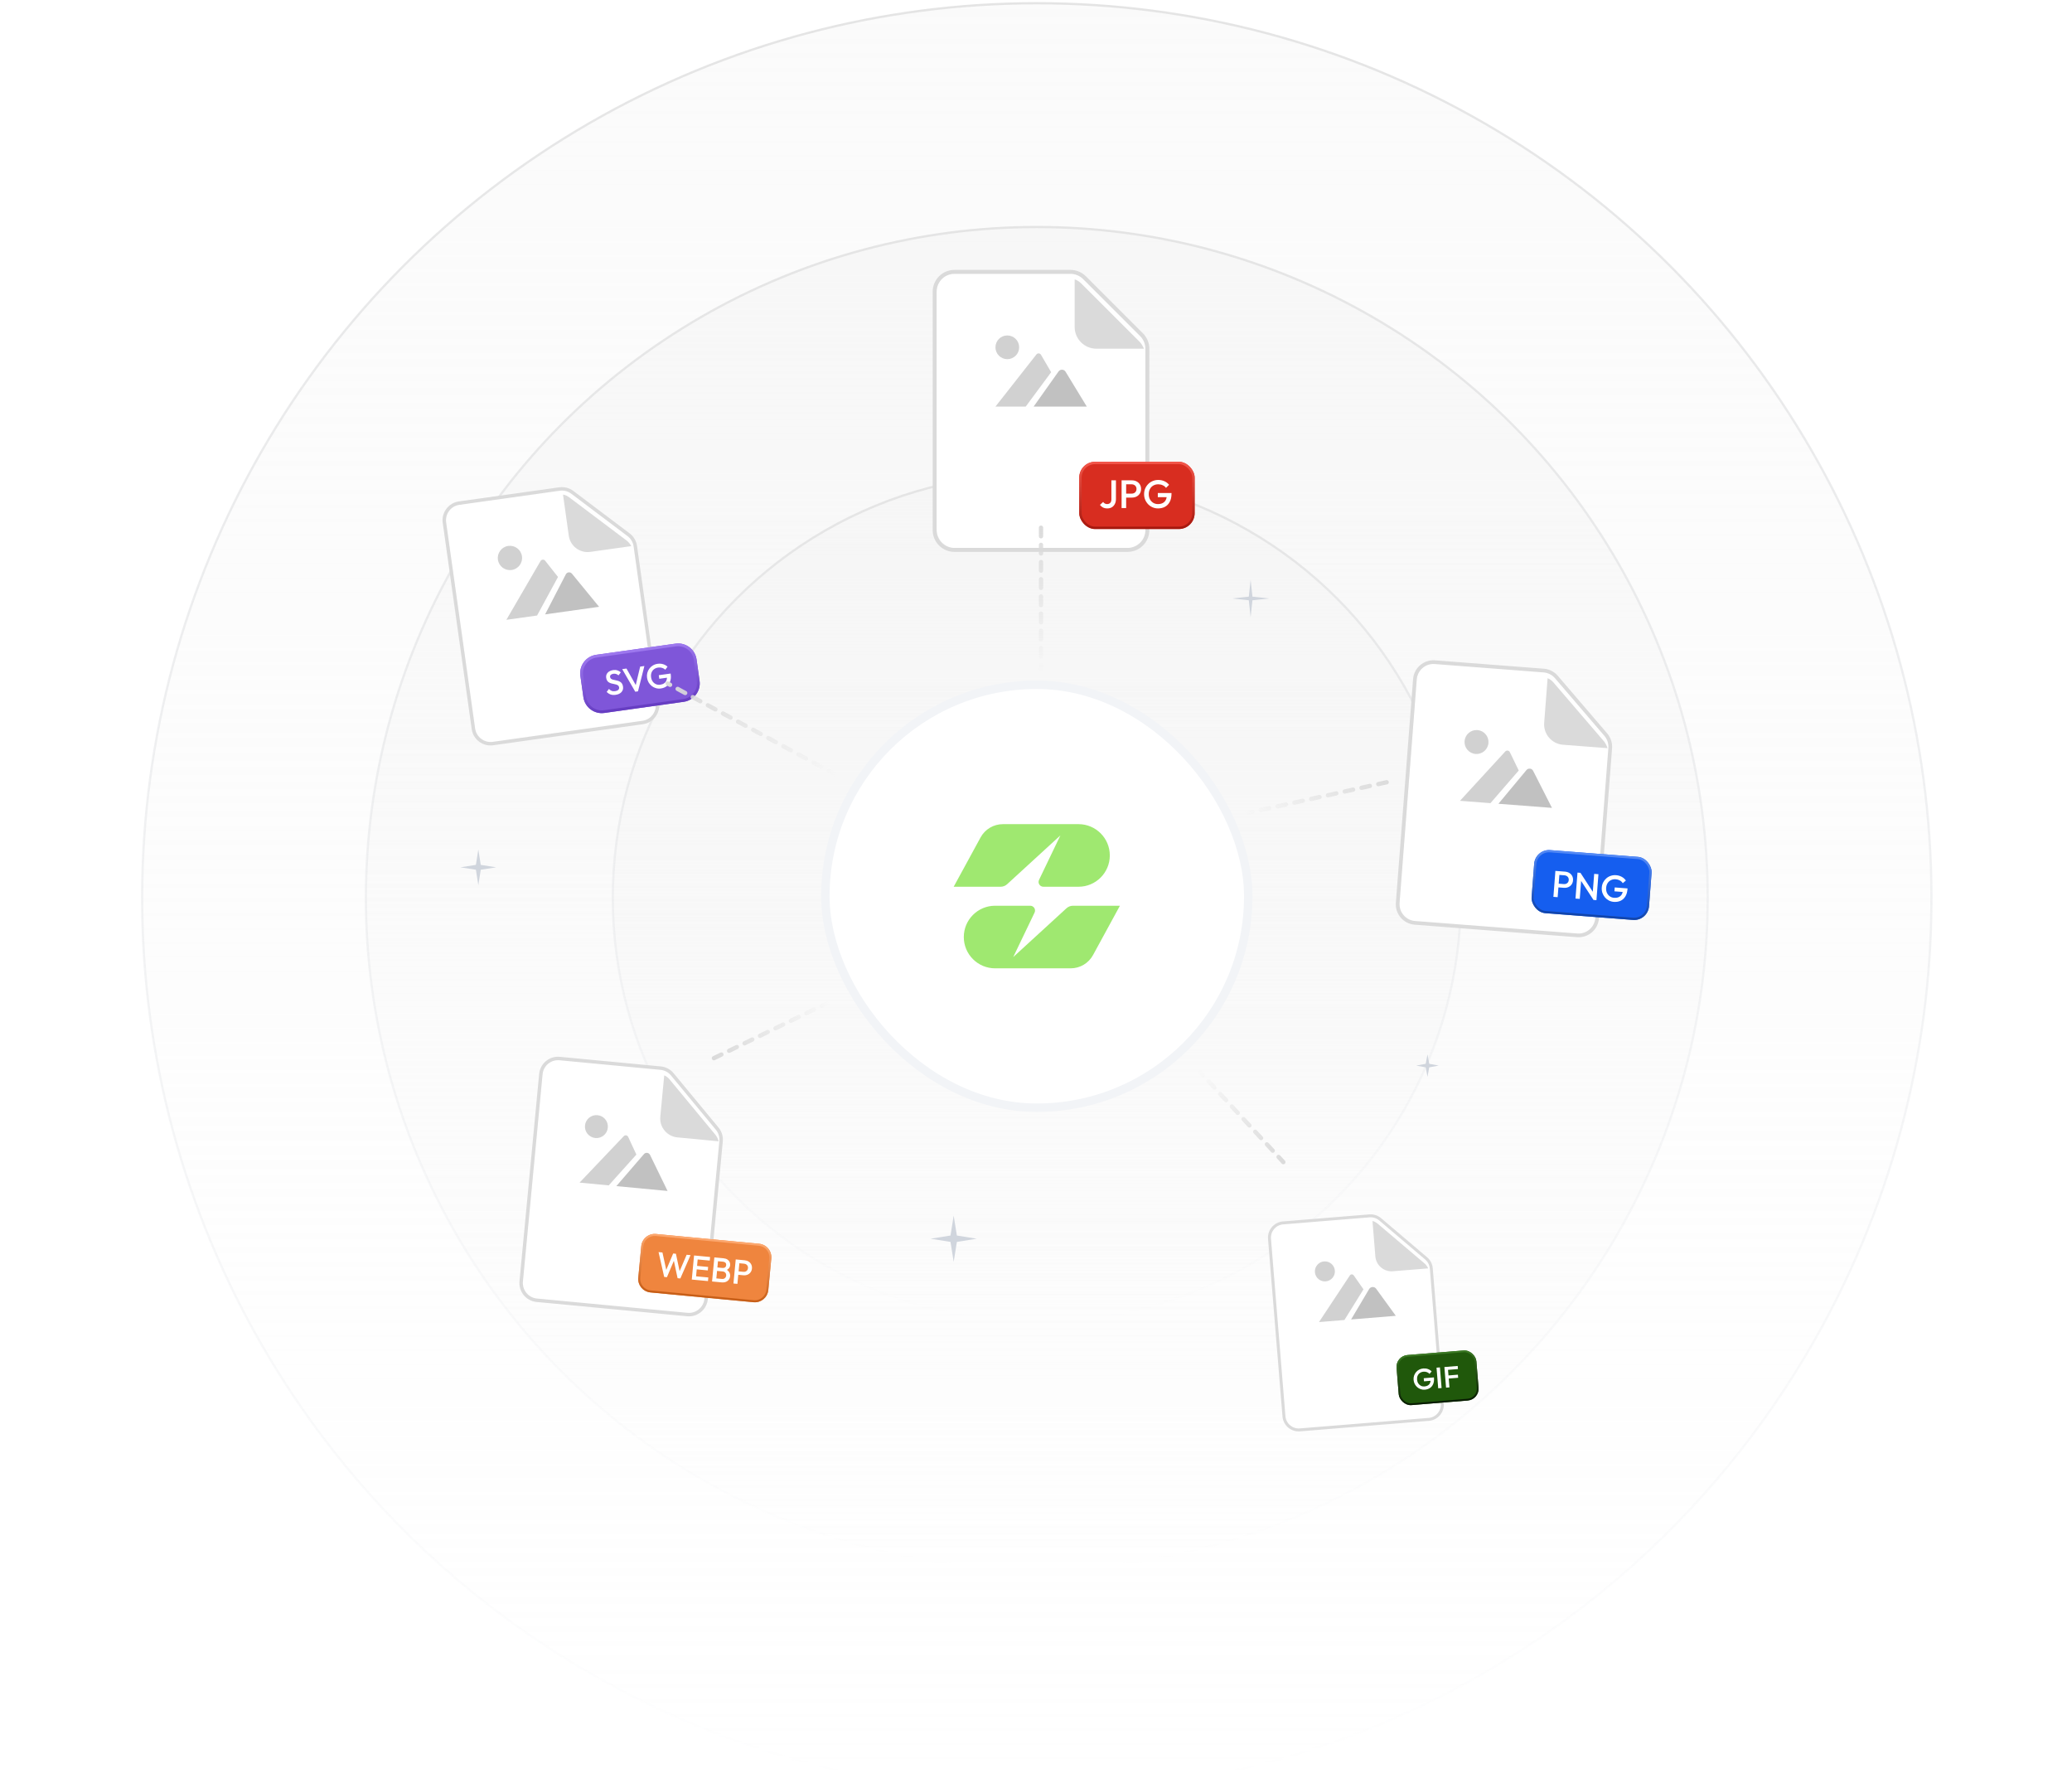 <svg xmlns="http://www.w3.org/2000/svg" fill="none" viewBox="0 0 492 421" height="421" width="492">
<g clip-path="url(#clip0_4462_5691)">
<circle stroke-width="0.535" stroke="url(#paint1_linear_4462_5691)" fill="url(#paint0_linear_4462_5691)" r="212.44" cy="213.208" cx="246.191"></circle>
<circle stroke-width="0.535" stroke="url(#paint3_linear_4462_5691)" fill="url(#paint2_linear_4462_5691)" r="159.311" cy="213.207" cx="246.191"></circle>
<circle stroke-width="0.535" stroke="url(#paint5_linear_4462_5691)" fill="url(#paint4_linear_4462_5691)" r="100.686" cy="213.208" cx="246.191"></circle>
<path fill="#D0D5DD" d="M226.453 288.616L227.21 293.347L231.941 294.103L227.21 294.86L226.453 299.59L225.697 294.86L220.966 294.103L225.697 293.347L226.453 288.616Z"></path>
<path fill="#D0D5DD" d="M296.962 137.672L297.393 141.66L301.381 142.091L297.393 142.522L296.962 146.51L296.531 142.522L292.542 142.091L296.531 141.66L296.962 137.672Z"></path>
<path fill="#D0D5DD" d="M113.58 201.673L114.157 205.345L117.829 205.921L114.157 206.498L113.58 210.17L113.003 206.498L109.332 205.921L113.003 205.345L113.58 201.673Z"></path>
<path fill="#D9D9D9" d="M347.722 172.632L349.558 175.225L352.722 175.519L350.129 177.355L349.835 180.519L347.999 177.926L344.835 177.632L347.428 175.796L347.722 172.632Z"></path>
<path fill="#D0D5DD" d="M338.958 250.324L339.38 252.575L341.631 252.996L339.38 253.417L338.958 255.668L338.537 253.417L336.286 252.996L338.537 252.575L338.958 250.324Z"></path>
<g filter="url(#filter0_d_4462_5691)">
<path fill="white" d="M222.388 113.961V57.844C222.388 55.251 224.49 53.148 227.084 53.148H254.114C255.366 53.148 256.566 53.648 257.447 54.536L270.761 67.954C271.634 68.834 272.124 70.023 272.124 71.262V113.961C272.124 116.555 270.022 118.657 267.428 118.657H227.084C224.49 118.657 222.388 116.555 222.388 113.961Z"></path>
<path fill="#D1D1D1" d="M239.187 73.715C240.742 73.715 242.002 72.455 242.002 70.9C242.002 69.345 240.742 68.085 239.187 68.085C237.632 68.085 236.372 69.345 236.372 70.9C236.372 72.455 237.632 73.715 239.187 73.715Z"></path>
<path fill="#D1D1D1" d="M236.372 84.976L246.097 72.599C246.384 72.234 246.948 72.273 247.183 72.674L249.6 76.81L243.556 84.976H236.372Z"></path>
<path fill="#C1C1C1" d="M253.02 76.697L258.063 84.976H245.437L251.35 76.639C251.766 76.053 252.646 76.083 253.02 76.697Z"></path>
<path fill="#DADADA" d="M221.468 114.307V57.69C221.468 54.837 223.781 52.524 226.634 52.524H254.195C255.565 52.525 256.879 53.069 257.847 54.038L271.399 67.589L271.576 67.774C272.434 68.722 272.912 69.957 272.912 71.242V114.307C272.912 117.16 270.599 119.473 267.746 119.473H226.634C223.781 119.473 221.468 117.16 221.468 114.307ZM222.407 114.307C222.407 116.641 224.299 118.533 226.634 118.533H267.746C270.081 118.533 271.973 116.641 271.973 114.307V71.242C271.973 70.191 271.581 69.181 270.88 68.406L270.735 68.253L257.183 54.702C256.391 53.909 255.316 53.464 254.195 53.464H226.634C224.299 53.464 222.407 55.356 222.407 57.69V114.307Z"></path>
<g filter="url(#filter1_di_4462_5691)">
<rect fill="#D82D20" rx="3.757" height="15.967" width="27.392" y="95.26" x="256.274"></rect>
<rect stroke-width="0.564" stroke="url(#paint6_linear_4462_5691)" rx="3.475" height="15.404" width="26.829" y="95.542" x="256.556"></rect>
<path fill="white" d="M262.924 106.338C262.542 106.338 262.201 106.263 261.901 106.113C261.606 105.956 261.368 105.749 261.187 105.493L261.948 104.798C262.054 104.96 262.189 105.086 262.351 105.173C262.514 105.261 262.693 105.305 262.887 105.305C263.1 105.305 263.281 105.261 263.432 105.173C263.582 105.086 263.698 104.96 263.779 104.798C263.86 104.635 263.901 104.441 263.901 104.215V99.669H264.981V104.131C264.981 104.569 264.894 104.954 264.718 105.286C264.549 105.618 264.311 105.878 264.004 106.066C263.698 106.247 263.338 106.338 262.924 106.338ZM267.068 103.764V102.825H268.711C268.937 102.825 269.134 102.781 269.303 102.694C269.479 102.6 269.616 102.471 269.716 102.309C269.817 102.139 269.867 101.942 269.867 101.717C269.867 101.491 269.817 101.297 269.716 101.134C269.616 100.965 269.479 100.837 269.303 100.749C269.134 100.655 268.937 100.609 268.711 100.609H267.068V99.669H268.768C269.181 99.669 269.551 99.754 269.876 99.923C270.208 100.092 270.468 100.33 270.656 100.637C270.85 100.944 270.947 101.304 270.947 101.717C270.947 102.13 270.85 102.49 270.656 102.797C270.468 103.104 270.208 103.342 269.876 103.511C269.551 103.68 269.181 103.764 268.768 103.764H267.068ZM266.326 106.244V99.669H267.406V106.244H266.326ZM274.962 106.338C274.511 106.338 274.086 106.25 273.685 106.075C273.284 105.9 272.934 105.659 272.633 105.352C272.332 105.039 272.094 104.679 271.919 104.272C271.75 103.858 271.666 103.417 271.666 102.947C271.666 102.478 271.75 102.039 271.919 101.632C272.094 101.225 272.332 100.868 272.633 100.562C272.94 100.248 273.297 100.007 273.704 99.838C274.117 99.663 274.562 99.575 275.037 99.575C275.557 99.575 276.039 99.675 276.484 99.876C276.929 100.076 277.301 100.361 277.602 100.731L276.869 101.463C276.675 101.188 276.415 100.978 276.089 100.834C275.764 100.684 275.413 100.609 275.037 100.609C274.587 100.609 274.189 100.709 273.845 100.909C273.506 101.103 273.244 101.376 273.056 101.726C272.868 102.077 272.774 102.484 272.774 102.947C272.774 103.411 272.868 103.821 273.056 104.178C273.25 104.528 273.51 104.804 273.835 105.004C274.161 105.205 274.53 105.305 274.944 105.305C275.382 105.305 275.758 105.226 276.071 105.07C276.39 104.907 276.634 104.669 276.803 104.356C276.972 104.037 277.057 103.645 277.057 103.182L277.733 103.67H274.925V102.684H278.175V102.835C278.175 103.617 278.034 104.268 277.752 104.788C277.476 105.308 277.098 105.696 276.615 105.953C276.133 106.21 275.582 106.338 274.962 106.338Z"></path>
</g>
<g filter="url(#filter2_i_4462_5691)">
<path fill="#DADADA" d="M261.284 69.353H270.918C271.309 69.353 272.25 69.353 272.551 69.353C272.433 68.915 271.898 68.064 271.581 67.748L257.754 53.941C257.448 53.636 256.851 53.095 256.118 52.899C256.118 53.19 256.118 54.211 256.118 54.615V64.187C256.118 67.04 258.431 69.353 261.284 69.353Z"></path>
</g>
</g>
<g filter="url(#filter3_d_4462_5691)">
<path fill="white" d="M112.761 162.601L105.941 114.072C105.625 111.829 107.188 109.755 109.431 109.44L132.806 106.155C133.889 106.003 134.987 106.289 135.858 106.95L149.002 116.936C149.864 117.59 150.432 118.559 150.583 119.631L155.773 156.556C156.088 158.799 154.525 160.873 152.282 161.188L117.393 166.092C115.15 166.407 113.076 164.844 112.761 162.601Z"></path>
<path fill="#D1D1D1" d="M121.489 125.239C123.067 125.017 124.167 123.558 123.945 121.98C123.723 120.402 122.264 119.302 120.686 119.524C119.108 119.746 118.008 121.205 118.23 122.783C118.452 124.361 119.911 125.46 121.489 125.239Z"></path>
<path fill="#D1D1D1" d="M120.238 137.069L128.343 123.12C128.582 122.709 129.16 122.667 129.455 123.041L132.499 126.894L127.53 136.045L120.238 137.069Z"></path>
<path fill="#C1C1C1" d="M135.808 126.114L142.253 133.975L129.438 135.776L134.357 126.266C134.645 125.709 135.41 125.628 135.808 126.114Z"></path>
<path fill="#DADADA" d="M112.008 163.012L105.127 114.051C104.78 111.584 106.499 109.302 108.966 108.956L132.801 105.606C133.985 105.439 135.188 105.751 136.143 106.471L149.509 116.543L149.685 116.681C150.542 117.397 151.106 118.407 151.262 119.517L156.496 156.76C156.843 159.227 155.124 161.508 152.656 161.855L117.103 166.852C114.636 167.199 112.354 165.479 112.008 163.012ZM112.82 162.898C113.104 164.917 114.97 166.323 116.989 166.039L152.542 161.043C154.561 160.759 155.967 158.893 155.684 156.874L150.45 119.632C150.322 118.723 149.861 117.897 149.159 117.312L149.016 117.198L135.65 107.126C134.868 106.537 133.884 106.282 132.915 106.418L109.08 109.768C107.062 110.051 105.655 111.918 105.939 113.937L112.82 162.898Z"></path>
<g filter="url(#filter4_di_4462_5691)">
<path fill="#7F56D9" d="M137.813 147.046C137.474 144.632 139.156 142.4 141.57 142.061L160.414 139.413C162.828 139.073 165.06 140.755 165.399 143.169L166.111 148.236C166.451 150.65 164.769 152.882 162.355 153.221L143.51 155.869C141.096 156.209 138.864 154.527 138.525 152.113L137.813 147.046Z"></path>
<path stroke-width="0.662" stroke="url(#paint7_linear_4462_5691)" d="M141.616 142.389L160.46 139.74C162.693 139.427 164.758 140.982 165.071 143.215L165.783 148.282C166.097 150.515 164.541 152.58 162.308 152.893L143.464 155.542C141.231 155.856 139.167 154.3 138.853 152.067L138.141 147L138.116 146.792C137.924 144.64 139.452 142.693 141.616 142.389Z"></path>
<path fill="white" d="M146.175 151.567C145.726 151.63 145.332 151.602 144.995 151.484C144.659 151.366 144.344 151.167 144.05 150.888L144.595 150.165C144.784 150.371 144.996 150.523 145.231 150.623C145.465 150.717 145.75 150.74 146.085 150.693C146.399 150.649 146.639 150.549 146.805 150.393C146.976 150.236 147.046 150.044 147.014 149.817C146.988 149.627 146.917 149.48 146.803 149.374C146.689 149.269 146.545 149.19 146.372 149.137C146.203 149.078 146.018 149.032 145.814 149C145.616 148.961 145.413 148.918 145.208 148.87C145.007 148.815 144.817 148.74 144.638 148.643C144.464 148.546 144.315 148.41 144.191 148.234C144.067 148.058 143.984 147.824 143.943 147.532C143.896 147.196 143.937 146.9 144.067 146.645C144.201 146.383 144.4 146.17 144.665 146.006C144.929 145.841 145.234 145.735 145.581 145.686C145.954 145.634 146.297 145.66 146.61 145.765C146.929 145.87 147.196 146.023 147.412 146.224L146.868 146.947C146.679 146.785 146.49 146.674 146.299 146.613C146.113 146.545 145.906 146.527 145.678 146.559C145.397 146.598 145.183 146.687 145.036 146.823C144.895 146.959 144.839 147.13 144.868 147.335C144.892 147.509 144.961 147.643 145.074 147.737C145.186 147.826 145.325 147.898 145.493 147.952C145.665 147.999 145.851 148.042 146.05 148.08C146.254 148.118 146.456 148.164 146.657 148.219C146.863 148.273 147.054 148.353 147.23 148.461C147.409 148.563 147.562 148.707 147.688 148.894C147.814 149.081 147.898 149.326 147.94 149.629C148.012 150.138 147.887 150.567 147.566 150.915C147.251 151.264 146.787 151.481 146.175 151.567ZM150.843 150.828L147.745 145.465L148.76 145.322L151.202 149.676L150.845 149.726L152.009 144.866L153.008 144.725L151.492 150.736L150.843 150.828ZM156.906 150.058C156.517 150.113 156.138 150.089 155.77 149.986C155.402 149.883 155.069 149.717 154.772 149.489C154.474 149.254 154.225 148.972 154.024 148.641C153.827 148.304 153.7 147.933 153.643 147.527C153.586 147.121 153.606 146.731 153.703 146.359C153.805 145.986 153.967 145.648 154.19 145.346C154.417 145.038 154.697 144.786 155.028 144.591C155.364 144.389 155.738 144.259 156.15 144.201C156.599 144.138 157.028 144.166 157.437 144.285C157.846 144.404 158.203 144.605 158.507 144.888L157.963 145.611C157.762 145.396 157.511 145.247 157.212 145.162C156.912 145.071 156.6 145.049 156.275 145.094C155.885 145.149 155.554 145.284 155.28 145.499C155.011 145.708 154.817 145.976 154.697 146.302C154.577 146.628 154.546 146.991 154.602 147.392C154.658 147.793 154.789 148.136 154.995 148.422C155.206 148.702 155.464 148.908 155.77 149.042C156.076 149.176 156.407 149.217 156.765 149.167C157.144 149.114 157.459 149.001 157.711 148.827C157.967 148.648 158.149 148.412 158.258 148.121C158.365 147.824 158.391 147.475 158.334 147.075L158.978 147.415L156.55 147.756L156.43 146.903L159.24 146.508L159.259 146.638C159.354 147.315 159.311 147.895 159.131 148.379C158.955 148.862 158.675 149.244 158.289 149.524C157.904 149.805 157.443 149.983 156.906 150.058Z"></path>
</g>
<g filter="url(#filter5_i_4462_5691)">
<path fill="#DADADA" d="M140.976 119.298L149.308 118.127C149.646 118.079 150.46 117.965 150.72 117.928C150.565 117.563 149.998 116.892 149.686 116.658L136.051 106.398C135.749 106.172 135.167 105.777 134.509 105.696C134.544 105.947 134.668 106.831 134.718 107.18L135.881 115.458C136.228 117.925 138.509 119.644 140.976 119.298Z"></path>
</g>
</g>
<g filter="url(#filter6_d_4462_5691)">
<path fill="white" d="M124.18 293.885L128.809 245.098C129.023 242.843 131.024 241.189 133.279 241.403L156.778 243.632C157.867 243.736 158.869 244.269 159.562 245.114L170.03 257.878C170.717 258.714 171.044 259.789 170.942 260.866L167.42 297.988C167.206 300.243 165.205 301.897 162.95 301.683L127.875 298.356C125.621 298.142 123.966 296.14 124.18 293.885Z"></path>
<path fill="#D1D1D1" d="M141.361 260.101C142.859 260.243 144.188 259.144 144.33 257.646C144.473 256.149 143.374 254.819 141.876 254.677C140.378 254.535 139.049 255.634 138.907 257.132C138.765 258.63 139.863 259.959 141.361 260.101Z"></path>
<path fill="#D1D1D1" d="M137.62 270.691L148.119 259.657C148.429 259.332 148.969 259.421 149.158 259.828L151.109 264.034L144.541 271.348L137.62 270.691Z"></path>
<path fill="#C1C1C1" d="M154.351 264.109L158.515 272.674L146.352 271.52L152.904 263.921C153.314 263.445 154.077 263.544 154.351 264.109Z"></path>
<path fill="#DADADA" d="M123.352 294.11L128.022 244.889C128.257 242.408 130.459 240.588 132.939 240.824L156.9 243.097C158.091 243.21 159.189 243.792 159.951 244.714L170.614 257.613L170.753 257.789C171.421 258.683 171.735 259.797 171.629 260.913L168.077 298.354C167.841 300.834 165.64 302.654 163.159 302.419L127.417 299.027C124.936 298.792 123.116 296.591 123.352 294.11ZM124.168 294.188C123.976 296.217 125.465 298.018 127.494 298.211L163.237 301.602C165.266 301.795 167.067 300.306 167.26 298.276L170.812 260.836C170.899 259.922 170.642 259.012 170.096 258.28L169.982 258.136L159.319 245.237C158.695 244.482 157.797 244.006 156.823 243.914L132.862 241.64C130.832 241.448 129.031 242.937 128.838 244.966L124.168 294.188Z"></path>
<g filter="url(#filter7_di_4462_5691)">
<path fill="#EF853E" d="M152.272 283.365C152.439 281.603 154.003 280.311 155.765 280.478L180.257 282.802C182.018 282.969 183.311 284.532 183.144 286.294L182.432 293.796C182.265 295.558 180.701 296.85 178.94 296.683L154.448 294.359C152.686 294.192 151.393 292.629 151.56 290.867L152.272 283.365Z"></path>
<path stroke-width="0.481" stroke="url(#paint8_linear_4462_5691)" d="M155.742 280.717L180.235 283.041C181.864 283.196 183.06 284.642 182.905 286.271L182.193 293.774C182.039 295.403 180.592 296.599 178.963 296.444L154.47 294.121C152.841 293.966 151.645 292.519 151.8 290.89L152.511 283.388L152.53 283.236C152.757 281.685 154.163 280.567 155.742 280.717Z"></path>
<path fill="white" d="M157.711 290.679L156.375 284.785L157.298 284.873L158.293 289.408L158.048 289.385L159.845 285.114L160.499 285.176L161.461 289.708L161.216 289.685L163.046 285.418L163.969 285.506L161.549 291.043L160.895 290.981L159.924 286.456L160.169 286.48L158.364 290.741L157.711 290.679ZM164.263 291.301L164.805 285.585L165.744 285.674L165.202 291.39L164.263 291.301ZM164.908 291.362L164.989 290.505L168.19 290.808L168.109 291.666L164.908 291.362ZM165.146 288.855L165.224 288.03L168.148 288.308L168.069 289.133L165.146 288.855ZM165.369 286.503L165.45 285.646L168.611 285.946L168.529 286.803L165.369 286.503ZM169.725 291.819L169.802 291.002L171.443 291.158C171.732 291.186 171.964 291.117 172.139 290.952C172.313 290.788 172.412 290.588 172.434 290.354C172.449 290.196 172.428 290.046 172.37 289.903C172.312 289.76 172.219 289.642 172.091 289.547C171.962 289.452 171.803 289.396 171.612 289.378L169.971 289.222L170.048 288.406L171.551 288.548C171.796 288.572 171.998 288.528 172.157 288.416C172.316 288.305 172.407 288.127 172.43 287.882C172.453 287.637 172.397 287.445 172.262 287.306C172.127 287.167 171.937 287.085 171.692 287.062L170.189 286.92L170.267 286.103L171.794 286.248C172.18 286.285 172.495 286.386 172.737 286.552C172.98 286.717 173.153 286.918 173.257 287.153C173.361 287.388 173.401 287.634 173.377 287.889C173.348 288.189 173.239 288.445 173.048 288.657C172.863 288.871 172.604 289.033 172.269 289.144L172.37 288.857C172.716 289.038 172.976 289.271 173.153 289.557C173.329 289.843 173.4 290.166 173.366 290.525C173.338 290.819 173.239 291.081 173.068 291.312C172.904 291.544 172.672 291.722 172.375 291.848C172.083 291.969 171.733 292.01 171.325 291.971L169.725 291.819ZM169.08 291.758L169.622 286.042L170.561 286.131L170.019 291.847L169.08 291.758ZM175.009 290.145L175.086 289.329L176.515 289.464C176.711 289.483 176.886 289.461 177.041 289.399C177.201 289.332 177.331 289.231 177.432 289.098C177.533 288.959 177.592 288.792 177.611 288.596C177.63 288.4 177.602 288.227 177.528 288.077C177.455 287.922 177.346 287.799 177.201 287.708C177.062 287.613 176.894 287.556 176.698 287.537L175.269 287.402L175.347 286.585L176.825 286.725C177.184 286.759 177.498 286.863 177.767 287.037C178.042 287.212 178.248 287.44 178.386 287.722C178.53 288.005 178.584 288.326 178.55 288.685C178.516 289.044 178.402 289.349 178.208 289.6C178.019 289.851 177.774 290.037 177.471 290.156C177.174 290.277 176.846 290.32 176.487 290.285L175.009 290.145ZM174.159 292.24L174.702 286.524L175.641 286.613L175.098 292.329L174.159 292.24Z"></path>
</g>
<g filter="url(#filter8_i_4462_5691)">
<path fill="#DADADA" d="M161.675 258.312L170.051 259.107C170.391 259.139 171.209 259.217 171.471 259.242C171.405 258.851 171.009 258.067 170.76 257.767L159.878 244.622C159.637 244.332 159.162 243.812 158.541 243.581C158.517 243.834 158.433 244.722 158.4 245.073L157.61 253.395C157.375 255.876 159.195 258.077 161.675 258.312Z"></path>
</g>
</g>
<g filter="url(#filter9_d_4462_5691)">
<path fill="white" d="M332.334 202.853L336.383 150.239C336.57 147.808 338.693 145.988 341.125 146.175L366.468 148.125C367.641 148.216 368.73 148.771 369.493 149.668L381.008 163.208C381.763 164.096 382.136 165.246 382.047 166.408L378.966 206.442C378.779 208.874 376.656 210.693 374.224 210.506L336.398 207.595C333.967 207.408 332.147 205.285 332.334 202.853Z"></path>
<path fill="#D1D1D1" d="M350.383 167.789C351.948 167.909 353.315 166.738 353.436 165.172C353.556 163.606 352.385 162.239 350.819 162.119C349.253 161.998 347.886 163.17 347.766 164.736C347.645 166.301 348.817 167.668 350.383 167.789Z"></path>
<path fill="#D1D1D1" d="M346.675 178.91L357.427 167.2C357.744 166.855 358.31 166.938 358.515 167.359L360.628 171.712L353.91 179.467L346.675 178.91Z"></path>
<path fill="#C1C1C1" d="M364.044 171.791L368.518 180.591L355.804 179.613L362.457 171.613C362.896 171.084 363.733 171.178 364.044 171.791Z"></path>
<path fill="#DADADA" d="M331.448 203.111L335.533 150.029C335.739 147.354 338.074 145.352 340.749 145.558L366.59 147.546C367.874 147.645 369.067 148.251 369.905 149.229L381.633 162.912L381.785 163.099C382.522 164.049 382.881 165.242 382.788 166.446L379.681 206.823C379.475 209.498 377.14 211.5 374.465 211.294L335.918 208.327C333.243 208.122 331.242 205.786 331.448 203.111ZM332.328 203.179C332.16 205.368 333.798 207.278 335.986 207.447L374.533 210.413C376.721 210.582 378.632 208.944 378.8 206.755L381.908 166.378C381.983 165.393 381.689 164.418 381.087 163.64L380.962 163.487L369.235 149.804C368.549 149.003 367.573 148.508 366.522 148.427L340.681 146.438C338.492 146.27 336.582 147.908 336.413 150.096L332.328 203.179Z"></path>
<g filter="url(#filter10_di_4462_5691)">
<rect fill="#155EEF" transform="rotate(4.401 364.566 187.696)" rx="3.533" height="15.015" width="27.959" y="187.696" x="364.566"></rect>
<rect stroke-width="0.53" stroke="url(#paint9_linear_4462_5691)" transform="rotate(4.401 364.81 187.98)" rx="3.268" height="14.485" width="27.429" y="187.98" x="364.81"></rect>
<path fill="white" d="M369.731 196.795L369.799 195.914L371.34 196.033C371.551 196.049 371.74 196.022 371.904 195.952C372.076 195.877 372.214 195.766 372.32 195.621C372.426 195.47 372.487 195.288 372.503 195.077C372.52 194.865 372.487 194.68 372.404 194.52C372.323 194.354 372.203 194.224 372.045 194.129C371.893 194.029 371.711 193.971 371.5 193.954L369.959 193.836L370.027 192.955L371.621 193.078C372.008 193.108 372.348 193.214 372.642 193.396C372.94 193.578 373.167 193.82 373.321 194.121C373.481 194.423 373.546 194.767 373.516 195.155C373.486 195.542 373.369 195.873 373.165 196.146C372.967 196.421 372.706 196.625 372.383 196.76C372.065 196.895 371.713 196.947 371.325 196.917L369.731 196.795ZM368.857 199.066L369.331 192.902L370.344 192.98L369.869 199.144L368.857 199.066ZM374.103 199.47L374.577 193.305L375.281 193.36L375.5 194.546L375.115 199.548L374.103 199.47ZM378.374 199.798L375.054 194.697L375.281 193.36L378.601 198.46L378.374 199.798ZM378.374 199.798L378.149 198.691L378.54 193.61L379.553 193.688L379.078 199.853L378.374 199.798ZM383.191 200.258C382.768 200.225 382.375 200.112 382.012 199.919C381.649 199.726 381.338 199.474 381.078 199.165C380.819 198.85 380.622 198.495 380.487 198.101C380.358 197.701 380.311 197.281 380.345 196.841C380.378 196.4 380.489 195.996 380.677 195.626C380.871 195.257 381.12 194.94 381.424 194.674C381.734 194.402 382.086 194.202 382.48 194.073C382.88 193.938 383.303 193.888 383.749 193.923C384.237 193.96 384.681 194.089 385.084 194.309C385.486 194.529 385.815 194.823 386.07 195.191L385.33 195.825C385.168 195.552 384.94 195.337 384.645 195.179C384.35 195.014 384.027 194.918 383.675 194.891C383.252 194.859 382.872 194.924 382.535 195.087C382.204 195.245 381.937 195.481 381.736 195.796C381.535 196.111 381.417 196.486 381.384 196.921C381.35 197.355 381.409 197.746 381.559 198.095C381.716 198.437 381.94 198.714 382.23 198.926C382.521 199.137 382.86 199.258 383.248 199.288C383.659 199.319 384.017 199.273 384.322 199.149C384.633 199.019 384.879 198.814 385.06 198.532C385.241 198.245 385.349 197.884 385.382 197.45L385.981 197.957L383.348 197.754L383.419 196.829L386.466 197.064L386.455 197.205C386.399 197.939 386.22 198.539 385.918 199.006C385.622 199.473 385.239 199.81 384.769 200.016C384.298 200.222 383.772 200.302 383.191 200.258Z"></path>
</g>
<g filter="url(#filter11_i_4462_5691)">
<path fill="#DADADA" d="M372.021 163.836L381.055 164.531C381.421 164.56 382.303 164.628 382.585 164.649C382.507 164.229 382.066 163.393 381.792 163.075L369.824 149.131C369.559 148.824 369.038 148.273 368.365 148.036C368.344 148.309 368.27 149.267 368.241 149.646L367.551 158.62C367.345 161.295 369.346 163.63 372.021 163.836Z"></path>
</g>
</g>
<g filter="url(#filter12_d_4462_5691)">
<path fill="white" d="M305.193 324.413L301.787 282.637C301.63 280.706 303.068 279.013 304.998 278.856L325.121 277.215C326.053 277.139 326.976 277.439 327.687 278.047L338.413 287.227C339.116 287.829 339.553 288.685 339.628 289.607L342.219 321.395C342.376 323.326 340.939 325.018 339.008 325.176L308.974 327.624C307.043 327.781 305.35 326.344 305.193 324.413Z"></path>
<path fill="#D1D1D1" d="M314.79 292.646C316.098 292.54 317.072 291.393 316.965 290.085C316.858 288.777 315.712 287.804 314.404 287.91C313.096 288.017 312.122 289.163 312.229 290.471C312.335 291.779 313.482 292.753 314.79 292.646Z"></path>
<path fill="#D1D1D1" d="M313.194 302.312L320.526 291.234C320.742 290.907 321.219 290.901 321.444 291.222L323.761 294.536L319.237 301.819L313.194 302.312Z"></path>
<path fill="#C1C1C1" d="M326.77 294.398L331.44 300.825L320.819 301.69L325.101 294.476C325.467 293.858 326.347 293.817 326.77 294.398Z"></path>
<path fill="#DADADA" d="M304.529 324.725L301.094 282.577C300.92 280.453 302.502 278.591 304.626 278.418L325.144 276.745C326.164 276.662 327.175 276.988 327.955 277.65L338.865 286.916L339.008 287.044C339.705 287.697 340.136 288.587 340.214 289.544L342.827 321.604C343 323.728 341.419 325.59 339.295 325.763L308.688 328.258C306.565 328.431 304.702 326.849 304.529 324.725ZM305.228 324.668C305.37 326.406 306.894 327.7 308.631 327.558L339.238 325.064C340.975 324.922 342.269 323.398 342.128 321.661L339.514 289.601C339.451 288.818 339.098 288.09 338.528 287.556L338.411 287.451L327.501 278.185C326.863 277.643 326.035 277.377 325.201 277.445L304.683 279.117C302.945 279.259 301.651 280.782 301.793 282.52L305.228 324.668Z"></path>
<g filter="url(#filter13_di_4462_5691)">
<rect fill="#20580B" transform="rotate(-4.66 331.389 308.261)" rx="2.806" height="11.926" width="19.015" y="308.261" x="331.389"></rect>
<rect stroke-width="0.421" stroke="url(#paint10_linear_4462_5691)" transform="rotate(-4.66 331.616 308.454)" rx="2.596" height="11.505" width="18.595" y="308.454" x="331.616"></rect>
<path fill="white" d="M338.32 316.258C337.984 316.285 337.662 316.246 337.353 316.14C337.044 316.033 336.768 315.875 336.526 315.665C336.283 315.45 336.084 315.197 335.929 314.904C335.778 314.607 335.688 314.283 335.659 313.934C335.631 313.584 335.667 313.253 335.768 312.939C335.874 312.626 336.03 312.346 336.235 312.099C336.444 311.847 336.695 311.646 336.988 311.496C337.285 311.34 337.611 311.248 337.965 311.219C338.352 311.187 338.717 311.233 339.06 311.355C339.403 311.477 339.698 311.667 339.944 311.923L339.443 312.513C339.282 312.32 339.076 312.18 338.825 312.092C338.573 312 338.307 311.965 338.028 311.988C337.692 312.015 337.402 312.114 337.158 312.284C336.918 312.449 336.739 312.668 336.62 312.94C336.502 313.213 336.456 313.522 336.485 313.867C336.513 314.211 336.607 314.511 336.769 314.765C336.935 315.015 337.145 315.204 337.4 315.333C337.654 315.463 337.935 315.515 338.243 315.49C338.569 315.463 338.844 315.382 339.068 315.247C339.296 315.106 339.463 314.914 339.57 314.671C339.676 314.423 339.715 314.126 339.687 313.781L340.22 314.104L338.13 314.274L338.07 313.54L340.489 313.343L340.498 313.455C340.546 314.038 340.48 314.531 340.302 314.935C340.129 315.339 339.87 315.651 339.527 315.871C339.183 316.091 338.781 316.22 338.32 316.258ZM341.506 315.928L341.107 311.033L341.911 310.968L342.31 315.862L341.506 315.928ZM343.37 315.776L342.971 310.881L343.775 310.816L344.174 315.71L343.37 315.776ZM343.751 313.633L343.691 312.899L346.18 312.696L346.24 313.43L343.751 313.633ZM343.583 311.57L343.523 310.836L346.131 310.624L346.191 311.358L343.583 311.57Z"></path>
</g>
<g filter="url(#filter14_i_4462_5691)">
<path fill="#DADADA" d="M331.442 288.843L338.614 288.259C338.905 288.235 339.606 288.178 339.83 288.16C339.715 287.84 339.265 287.239 339.01 287.024L327.879 277.584C327.633 277.376 327.155 277.009 326.597 276.907C326.615 277.124 326.677 277.884 326.702 278.185L327.282 285.311C327.456 287.435 329.318 289.017 331.442 288.843Z"></path>
</g>
</g>
<rect fill="white" rx="50.208" height="100.416" width="100.416" y="162.582" x="195.983"></rect>
<rect stroke-width="2" stroke="#F2F4F7" rx="50.208" height="100.416" width="100.416" y="162.582" x="195.983"></rect>
<path fill="#9FE870" d="M238.145 195.674C235.934 195.674 233.899 196.882 232.84 198.824L226.454 210.535H237.601C238.172 210.535 238.722 210.322 239.143 209.936L251.789 198.348L246.724 208.901C246.361 209.658 246.913 210.535 247.753 210.535H256.095C260.199 210.535 263.526 207.209 263.526 203.105C263.526 199.001 260.199 195.674 256.095 195.674H238.145Z"></path>
<path fill="#9FE870" d="M254.236 229.906C256.448 229.906 258.483 228.697 259.542 226.755L265.927 215.044H254.78C254.21 215.044 253.659 215.258 253.239 215.644L240.593 227.231L245.658 216.679C246.021 215.921 245.469 215.044 244.629 215.044H236.287C232.183 215.044 228.856 218.371 228.856 222.475C228.856 226.579 232.183 229.906 236.287 229.906H254.236Z"></path>
<path stroke-dasharray="2.04 2.04" stroke-linecap="round" stroke-width="1.02" stroke="url(#paint11_linear_4462_5691)" d="M198.571 183.981L158.55 162.285"></path>
<path stroke-dasharray="2.04 2.04" stroke-linecap="round" stroke-width="1.02" stroke="url(#paint12_linear_4462_5691)" d="M247.19 159.968L247.19 124.082"></path>
<path stroke-dasharray="2.04 2.04" stroke-linecap="round" stroke-width="1.02" stroke="url(#paint13_linear_4462_5691)" d="M295.399 193.197L331.075 185.327"></path>
<path stroke-dasharray="2.04 2.04" stroke-linecap="round" stroke-width="1.02" stroke="url(#paint14_linear_4462_5691)" d="M284.194 253.736L304.726 275.91"></path>
<path stroke-dasharray="2.04 2.04" stroke-linecap="round" stroke-width="1.02" stroke="url(#paint15_linear_4462_5691)" d="M196.983 237.891L169.522 251.236"></path>
</g>
<defs>
<filter color-interpolation-filters="sRGB" filterUnits="userSpaceOnUse" height="115.106" width="110.357" y="40.004" x="197.389" id="filter0_d_4462_5691">
<feFlood result="BackgroundImageFix" flood-opacity="0"></feFlood>
<feColorMatrix result="hardAlpha" values="0 0 0 0 0 0 0 0 0 0 0 0 0 0 0 0 0 0 127 0" type="matrix" in="SourceAlpha"></feColorMatrix>
<feOffset dy="11.558"></feOffset>
<feGaussianBlur stdDeviation="12.039"></feGaussianBlur>
<feComposite operator="out" in2="hardAlpha"></feComposite>
<feColorMatrix values="0 0 0 0 0.562 0 0 0 0 0.562 0 0 0 0 0.562 0 0 0 0.15 0" type="matrix"></feColorMatrix>
<feBlend result="effect1_dropShadow_4462_5691" in2="BackgroundImageFix" mode="normal"></feBlend>
<feBlend result="shape" in2="effect1_dropShadow_4462_5691" in="SourceGraphic" mode="normal"></feBlend>
</filter>
<filter color-interpolation-filters="sRGB" filterUnits="userSpaceOnUse" height="21.603" width="33.028" y="94.321" x="253.457" id="filter1_di_4462_5691">
<feFlood result="BackgroundImageFix" flood-opacity="0"></feFlood>
<feColorMatrix result="hardAlpha" values="0 0 0 0 0 0 0 0 0 0 0 0 0 0 0 0 0 0 127 0" type="matrix" in="SourceAlpha"></feColorMatrix>
<feMorphology result="effect1_dropShadow_4462_5691" in="SourceAlpha" operator="erode" radius="0.939"></feMorphology>
<feOffset dy="1.879"></feOffset>
<feGaussianBlur stdDeviation="1.879"></feGaussianBlur>
<feComposite operator="out" in2="hardAlpha"></feComposite>
<feColorMatrix values="0 0 0 0 0 0 0 0 0 0 0 0 0 0 0 0 0 0 0.25 0" type="matrix"></feColorMatrix>
<feBlend result="effect1_dropShadow_4462_5691" in2="BackgroundImageFix" mode="normal"></feBlend>
<feBlend result="shape" in2="effect1_dropShadow_4462_5691" in="SourceGraphic" mode="normal"></feBlend>
<feColorMatrix result="hardAlpha" values="0 0 0 0 0 0 0 0 0 0 0 0 0 0 0 0 0 0 127 0" type="matrix" in="SourceAlpha"></feColorMatrix>
<feOffset dy="0.939"></feOffset>
<feGaussianBlur stdDeviation="0.235"></feGaussianBlur>
<feComposite k3="1" k2="-1" operator="arithmetic" in2="hardAlpha"></feComposite>
<feColorMatrix values="0 0 0 0 1 0 0 0 0 1 0 0 0 0 1 0 0 0 0.5 0" type="matrix"></feColorMatrix>
<feBlend result="effect2_innerShadow_4462_5691" in2="shape" mode="normal"></feBlend>
</filter>
<filter color-interpolation-filters="sRGB" filterUnits="userSpaceOnUse" height="18.333" width="17.372" y="52.899" x="255.179" id="filter2_i_4462_5691">
<feFlood result="BackgroundImageFix" flood-opacity="0"></feFlood>
<feBlend result="shape" in2="BackgroundImageFix" in="SourceGraphic" mode="normal"></feBlend>
<feColorMatrix result="hardAlpha" values="0 0 0 0 0 0 0 0 0 0 0 0 0 0 0 0 0 0 127 0" type="matrix" in="SourceAlpha"></feColorMatrix>
<feOffset dy="1.879" dx="-0.939"></feOffset>
<feGaussianBlur stdDeviation="0.939"></feGaussianBlur>
<feComposite k3="1" k2="-1" operator="arithmetic" in2="hardAlpha"></feComposite>
<feColorMatrix values="0 0 0 0 0.794 0 0 0 0 0.794 0 0 0 0 0.794 0 0 0 0.7 0" type="matrix"></feColorMatrix>
<feBlend result="effect1_innerShadow_4462_5691" in2="shape" mode="normal"></feBlend>
</filter>
<filter color-interpolation-filters="sRGB" filterUnits="userSpaceOnUse" height="103.39" width="103.699" y="94.627" x="84.054" id="filter3_d_4462_5691">
<feFlood result="BackgroundImageFix" flood-opacity="0"></feFlood>
<feColorMatrix result="hardAlpha" values="0 0 0 0 0 0 0 0 0 0 0 0 0 0 0 0 0 0 127 0" type="matrix" in="SourceAlpha"></feColorMatrix>
<feOffset dy="10.093"></feOffset>
<feGaussianBlur stdDeviation="10.514"></feGaussianBlur>
<feComposite operator="out" in2="hardAlpha"></feComposite>
<feColorMatrix values="0 0 0 0 0.562 0 0 0 0 0.562 0 0 0 0 0.562 0 0 0 0.15 0" type="matrix"></feColorMatrix>
<feBlend result="effect1_dropShadow_4462_5691" in2="BackgroundImageFix" mode="normal"></feBlend>
<feBlend result="shape" in2="effect1_dropShadow_4462_5691" in="SourceGraphic" mode="normal"></feBlend>
</filter>
<filter color-interpolation-filters="sRGB" filterUnits="userSpaceOnUse" height="24.306" width="36.148" y="137.695" x="133.888" id="filter4_di_4462_5691">
<feFlood result="BackgroundImageFix" flood-opacity="0"></feFlood>
<feColorMatrix result="hardAlpha" values="0 0 0 0 0 0 0 0 0 0 0 0 0 0 0 0 0 0 127 0" type="matrix" in="SourceAlpha"></feColorMatrix>
<feMorphology result="effect1_dropShadow_4462_5691" in="SourceAlpha" operator="erode" radius="1.104"></feMorphology>
<feOffset dy="2.207"></feOffset>
<feGaussianBlur stdDeviation="2.207"></feGaussianBlur>
<feComposite operator="out" in2="hardAlpha"></feComposite>
<feColorMatrix values="0 0 0 0 0 0 0 0 0 0 0 0 0 0 0 0 0 0 0.25 0" type="matrix"></feColorMatrix>
<feBlend result="effect1_dropShadow_4462_5691" in2="BackgroundImageFix" mode="normal"></feBlend>
<feBlend result="shape" in2="effect1_dropShadow_4462_5691" in="SourceGraphic" mode="normal"></feBlend>
<feColorMatrix result="hardAlpha" values="0 0 0 0 0 0 0 0 0 0 0 0 0 0 0 0 0 0 127 0" type="matrix" in="SourceAlpha"></feColorMatrix>
<feOffset dy="1.104"></feOffset>
<feGaussianBlur stdDeviation="0.276"></feGaussianBlur>
<feComposite k3="1" k2="-1" operator="arithmetic" in2="hardAlpha"></feComposite>
<feColorMatrix values="0 0 0 0 1 0 0 0 0 1 0 0 0 0 1 0 0 0 0.5 0" type="matrix"></feColorMatrix>
<feBlend result="effect2_innerShadow_4462_5691" in2="shape" mode="normal"></feBlend>
</filter>
<filter color-interpolation-filters="sRGB" filterUnits="userSpaceOnUse" height="15.287" width="17.031" y="105.696" x="133.689" id="filter5_i_4462_5691">
<feFlood result="BackgroundImageFix" flood-opacity="0"></feFlood>
<feBlend result="shape" in2="BackgroundImageFix" in="SourceGraphic" mode="normal"></feBlend>
<feColorMatrix result="hardAlpha" values="0 0 0 0 0 0 0 0 0 0 0 0 0 0 0 0 0 0 127 0" type="matrix" in="SourceAlpha"></feColorMatrix>
<feOffset dy="1.64" dx="-0.82"></feOffset>
<feGaussianBlur stdDeviation="0.82"></feGaussianBlur>
<feComposite k3="1" k2="-1" operator="arithmetic" in2="hardAlpha"></feComposite>
<feColorMatrix values="0 0 0 0 0.794 0 0 0 0 0.794 0 0 0 0 0.794 0 0 0 0.7 0" type="matrix"></feColorMatrix>
<feBlend result="effect1_innerShadow_4462_5691" in2="shape" mode="normal"></feBlend>
</filter>
<filter color-interpolation-filters="sRGB" filterUnits="userSpaceOnUse" height="103.691" width="102.171" y="229.869" x="102.304" id="filter6_d_4462_5691">
<feFlood result="BackgroundImageFix" flood-opacity="0"></feFlood>
<feColorMatrix result="hardAlpha" values="0 0 0 0 0 0 0 0 0 0 0 0 0 0 0 0 0 0 127 0" type="matrix" in="SourceAlpha"></feColorMatrix>
<feOffset dy="10.093"></feOffset>
<feGaussianBlur stdDeviation="10.514"></feGaussianBlur>
<feComposite operator="out" in2="hardAlpha"></feComposite>
<feColorMatrix values="0 0 0 0 0.562 0 0 0 0 0.562 0 0 0 0 0.562 0 0 0 0.15 0" type="matrix"></feColorMatrix>
<feBlend result="effect1_dropShadow_4462_5691" in2="BackgroundImageFix" mode="normal"></feBlend>
<feBlend result="shape" in2="effect1_dropShadow_4462_5691" in="SourceGraphic" mode="normal"></feBlend>
</filter>
<filter color-interpolation-filters="sRGB" filterUnits="userSpaceOnUse" height="21.617" width="36.995" y="279.374" x="148.855" id="filter7_di_4462_5691">
<feFlood result="BackgroundImageFix" flood-opacity="0"></feFlood>
<feColorMatrix result="hardAlpha" values="0 0 0 0 0 0 0 0 0 0 0 0 0 0 0 0 0 0 127 0" type="matrix" in="SourceAlpha"></feColorMatrix>
<feMorphology result="effect1_dropShadow_4462_5691" in="SourceAlpha" operator="erode" radius="0.801"></feMorphology>
<feOffset dy="1.602"></feOffset>
<feGaussianBlur stdDeviation="1.602"></feGaussianBlur>
<feComposite operator="out" in2="hardAlpha"></feComposite>
<feColorMatrix values="0 0 0 0 0 0 0 0 0 0 0 0 0 0 0 0 0 0 0.25 0" type="matrix"></feColorMatrix>
<feBlend result="effect1_dropShadow_4462_5691" in2="BackgroundImageFix" mode="normal"></feBlend>
<feBlend result="shape" in2="effect1_dropShadow_4462_5691" in="SourceGraphic" mode="normal"></feBlend>
<feColorMatrix result="hardAlpha" values="0 0 0 0 0 0 0 0 0 0 0 0 0 0 0 0 0 0 127 0" type="matrix" in="SourceAlpha"></feColorMatrix>
<feOffset dy="0.801"></feOffset>
<feGaussianBlur stdDeviation="0.2"></feGaussianBlur>
<feComposite k3="1" k2="-1" operator="arithmetic" in2="hardAlpha"></feComposite>
<feColorMatrix values="0 0 0 0 1 0 0 0 0 1 0 0 0 0 1 0 0 0 0.5 0" type="matrix"></feColorMatrix>
<feBlend result="effect2_innerShadow_4462_5691" in2="shape" mode="normal"></feBlend>
</filter>
<filter color-interpolation-filters="sRGB" filterUnits="userSpaceOnUse" height="17.301" width="14.701" y="243.581" x="156.769" id="filter8_i_4462_5691">
<feFlood result="BackgroundImageFix" flood-opacity="0"></feFlood>
<feBlend result="shape" in2="BackgroundImageFix" in="SourceGraphic" mode="normal"></feBlend>
<feColorMatrix result="hardAlpha" values="0 0 0 0 0 0 0 0 0 0 0 0 0 0 0 0 0 0 127 0" type="matrix" in="SourceAlpha"></feColorMatrix>
<feOffset dy="1.64" dx="-0.82"></feOffset>
<feGaussianBlur stdDeviation="0.82"></feGaussianBlur>
<feComposite k3="1" k2="-1" operator="arithmetic" in2="hardAlpha"></feComposite>
<feColorMatrix values="0 0 0 0 0.794 0 0 0 0 0.794 0 0 0 0 0.794 0 0 0 0.7 0" type="matrix"></feColorMatrix>
<feBlend result="effect1_innerShadow_4462_5691" in2="shape" mode="normal"></feBlend>
</filter>
<filter color-interpolation-filters="sRGB" filterUnits="userSpaceOnUse" height="112.52" width="107.764" y="133.387" x="308.055" id="filter9_d_4462_5691">
<feFlood result="BackgroundImageFix" flood-opacity="0"></feFlood>
<feColorMatrix result="hardAlpha" values="0 0 0 0 0 0 0 0 0 0 0 0 0 0 0 0 0 0 127 0" type="matrix" in="SourceAlpha"></feColorMatrix>
<feOffset dy="11.221"></feOffset>
<feGaussianBlur stdDeviation="11.689"></feGaussianBlur>
<feComposite operator="out" in2="hardAlpha"></feComposite>
<feColorMatrix values="0 0 0 0 0.562 0 0 0 0 0.562 0 0 0 0 0.562 0 0 0 0.15 0" type="matrix"></feColorMatrix>
<feBlend result="effect1_dropShadow_4462_5691" in2="BackgroundImageFix" mode="normal"></feBlend>
<feBlend result="shape" in2="effect1_dropShadow_4462_5691" in="SourceGraphic" mode="normal"></feBlend>
</filter>
<filter color-interpolation-filters="sRGB" filterUnits="userSpaceOnUse" height="22.415" width="34.328" y="186.813" x="360.764" id="filter10_di_4462_5691">
<feFlood result="BackgroundImageFix" flood-opacity="0"></feFlood>
<feColorMatrix result="hardAlpha" values="0 0 0 0 0 0 0 0 0 0 0 0 0 0 0 0 0 0 127 0" type="matrix" in="SourceAlpha"></feColorMatrix>
<feMorphology result="effect1_dropShadow_4462_5691" in="SourceAlpha" operator="erode" radius="0.883"></feMorphology>
<feOffset dy="1.766"></feOffset>
<feGaussianBlur stdDeviation="1.766"></feGaussianBlur>
<feComposite operator="out" in2="hardAlpha"></feComposite>
<feColorMatrix values="0 0 0 0 0 0 0 0 0 0 0 0 0 0 0 0 0 0 0.25 0" type="matrix"></feColorMatrix>
<feBlend result="effect1_dropShadow_4462_5691" in2="BackgroundImageFix" mode="normal"></feBlend>
<feBlend result="shape" in2="effect1_dropShadow_4462_5691" in="SourceGraphic" mode="normal"></feBlend>
<feColorMatrix result="hardAlpha" values="0 0 0 0 0 0 0 0 0 0 0 0 0 0 0 0 0 0 127 0" type="matrix" in="SourceAlpha"></feColorMatrix>
<feOffset dy="0.883"></feOffset>
<feGaussianBlur stdDeviation="0.221"></feGaussianBlur>
<feComposite k3="1" k2="-1" operator="arithmetic" in2="hardAlpha"></feComposite>
<feColorMatrix values="0 0 0 0 1 0 0 0 0 1 0 0 0 0 1 0 0 0 0.5 0" type="matrix"></feColorMatrix>
<feBlend result="effect2_innerShadow_4462_5691" in2="shape" mode="normal"></feBlend>
</filter>
<filter color-interpolation-filters="sRGB" filterUnits="userSpaceOnUse" height="18.38" width="15.933" y="148.036" x="366.653" id="filter11_i_4462_5691">
<feFlood result="BackgroundImageFix" flood-opacity="0"></feFlood>
<feBlend result="shape" in2="BackgroundImageFix" in="SourceGraphic" mode="normal"></feBlend>
<feColorMatrix result="hardAlpha" values="0 0 0 0 0 0 0 0 0 0 0 0 0 0 0 0 0 0 127 0" type="matrix" in="SourceAlpha"></feColorMatrix>
<feOffset dy="1.766" dx="-0.883"></feOffset>
<feGaussianBlur stdDeviation="0.883"></feGaussianBlur>
<feComposite k3="1" k2="-1" operator="arithmetic" in2="hardAlpha"></feComposite>
<feColorMatrix values="0 0 0 0 0.794 0 0 0 0 0.794 0 0 0 0 0.794 0 0 0 0.7 0" type="matrix"></feColorMatrix>
<feBlend result="effect1_innerShadow_4462_5691" in2="shape" mode="normal"></feBlend>
</filter>
<filter color-interpolation-filters="sRGB" filterUnits="userSpaceOnUse" height="99.8" width="98.492" y="264.185" x="276.95" id="filter12_d_4462_5691">
<feFlood result="BackgroundImageFix" flood-opacity="0"></feFlood>
<feColorMatrix result="hardAlpha" values="0 0 0 0 0 0 0 0 0 0 0 0 0 0 0 0 0 0 127 0" type="matrix" in="SourceAlpha"></feColorMatrix>
<feOffset dy="11.583"></feOffset>
<feGaussianBlur stdDeviation="12.066"></feGaussianBlur>
<feComposite operator="out" in2="hardAlpha"></feComposite>
<feColorMatrix values="0 0 0 0 0.562 0 0 0 0 0.562 0 0 0 0 0.562 0 0 0 0.15 0" type="matrix"></feColorMatrix>
<feBlend result="effect1_dropShadow_4462_5691" in2="BackgroundImageFix" mode="normal"></feBlend>
<feBlend result="shape" in2="effect1_dropShadow_4462_5691" in="SourceGraphic" mode="normal"></feBlend>
</filter>
<filter color-interpolation-filters="sRGB" filterUnits="userSpaceOnUse" height="17.641" width="24.131" y="306.015" x="329.285" id="filter13_di_4462_5691">
<feFlood result="BackgroundImageFix" flood-opacity="0"></feFlood>
<feColorMatrix result="hardAlpha" values="0 0 0 0 0 0 0 0 0 0 0 0 0 0 0 0 0 0 127 0" type="matrix" in="SourceAlpha"></feColorMatrix>
<feMorphology result="effect1_dropShadow_4462_5691" in="SourceAlpha" operator="erode" radius="0.702"></feMorphology>
<feOffset dy="1.403"></feOffset>
<feGaussianBlur stdDeviation="1.403"></feGaussianBlur>
<feComposite operator="out" in2="hardAlpha"></feComposite>
<feColorMatrix values="0 0 0 0 0 0 0 0 0 0 0 0 0 0 0 0 0 0 0.25 0" type="matrix"></feColorMatrix>
<feBlend result="effect1_dropShadow_4462_5691" in2="BackgroundImageFix" mode="normal"></feBlend>
<feBlend result="shape" in2="effect1_dropShadow_4462_5691" in="SourceGraphic" mode="normal"></feBlend>
<feColorMatrix result="hardAlpha" values="0 0 0 0 0 0 0 0 0 0 0 0 0 0 0 0 0 0 127 0" type="matrix" in="SourceAlpha"></feColorMatrix>
<feOffset dy="0.702"></feOffset>
<feGaussianBlur stdDeviation="0.175"></feGaussianBlur>
<feComposite k3="1" k2="-1" operator="arithmetic" in2="hardAlpha"></feComposite>
<feColorMatrix values="0 0 0 0 1 0 0 0 0 1 0 0 0 0 1 0 0 0 0.5 0" type="matrix"></feColorMatrix>
<feBlend result="effect2_innerShadow_4462_5691" in2="shape" mode="normal"></feBlend>
</filter>
<filter color-interpolation-filters="sRGB" filterUnits="userSpaceOnUse" height="13.352" width="13.934" y="276.907" x="325.896" id="filter14_i_4462_5691">
<feFlood result="BackgroundImageFix" flood-opacity="0"></feFlood>
<feBlend result="shape" in2="BackgroundImageFix" in="SourceGraphic" mode="normal"></feBlend>
<feColorMatrix result="hardAlpha" values="0 0 0 0 0 0 0 0 0 0 0 0 0 0 0 0 0 0 127 0" type="matrix" in="SourceAlpha"></feColorMatrix>
<feOffset dy="1.403" dx="-0.702"></feOffset>
<feGaussianBlur stdDeviation="0.702"></feGaussianBlur>
<feComposite k3="1" k2="-1" operator="arithmetic" in2="hardAlpha"></feComposite>
<feColorMatrix values="0 0 0 0 0.794 0 0 0 0 0.794 0 0 0 0 0.794 0 0 0 0.7 0" type="matrix"></feColorMatrix>
<feBlend result="effect1_innerShadow_4462_5691" in2="shape" mode="normal"></feBlend>
</filter>
<linearGradient gradientUnits="userSpaceOnUse" y2="425.915" x2="246.191" y1="0.5" x1="246.191" id="paint0_linear_4462_5691">
<stop stop-opacity="0.5" stop-color="#F6F6F6"></stop>
<stop stop-opacity="0" stop-color="#F6F6F6" offset="1"></stop>
</linearGradient>
<linearGradient gradientUnits="userSpaceOnUse" y2="425.915" x2="246.191" y1="0.5" x1="246.191" id="paint1_linear_4462_5691">
<stop stop-color="#E4E4E4"></stop>
<stop stop-opacity="0" stop-color="#E4E7EC" offset="1"></stop>
</linearGradient>
<linearGradient gradientUnits="userSpaceOnUse" y2="372.786" x2="246.191" y1="53.629" x1="246.191" id="paint2_linear_4462_5691">
<stop stop-opacity="0.8" stop-color="#F6F6F6"></stop>
<stop stop-opacity="0" stop-color="#F6F6F6" offset="1"></stop>
</linearGradient>
<linearGradient gradientUnits="userSpaceOnUse" y2="372.786" x2="246.191" y1="53.629" x1="246.191" id="paint3_linear_4462_5691">
<stop stop-color="#E4E4E4"></stop>
<stop stop-opacity="0" stop-color="#E4E7EC" offset="1"></stop>
</linearGradient>
<linearGradient gradientUnits="userSpaceOnUse" y2="314.161" x2="246.191" y1="112.254" x1="246.191" id="paint4_linear_4462_5691">
<stop stop-color="#F6F6F6"></stop>
<stop stop-opacity="0" stop-color="#F6F6F6" offset="1"></stop>
</linearGradient>
<linearGradient gradientUnits="userSpaceOnUse" y2="314.161" x2="246.191" y1="112.254" x1="246.191" id="paint5_linear_4462_5691">
<stop stop-color="#E4E4E4"></stop>
<stop stop-opacity="0" stop-color="#E4E7EC" offset="1"></stop>
</linearGradient>
<linearGradient gradientUnits="userSpaceOnUse" y2="111.228" x2="269.971" y1="95.26" x1="269.971" id="paint6_linear_4462_5691">
<stop stop-color="#F3574B"></stop>
<stop stop-color="#A4170D" offset="1"></stop>
</linearGradient>
<linearGradient gradientUnits="userSpaceOnUse" y2="154.545" x2="152.932" y1="140.737" x1="150.992" id="paint7_linear_4462_5691">
<stop stop-color="#9E79EF"></stop>
<stop stop-color="#653CC1" offset="1"></stop>
</linearGradient>
<linearGradient gradientUnits="userSpaceOnUse" y2="295.521" x2="166.694" y1="281.64" x1="168.011" id="paint8_linear_4462_5691">
<stop stop-color="#FDA86F"></stop>
<stop stop-color="#C65D16" offset="1"></stop>
</linearGradient>
<linearGradient gradientUnits="userSpaceOnUse" y2="202.711" x2="378.545" y1="187.696" x1="378.545" id="paint9_linear_4462_5691">
<stop stop-color="#548AF6"></stop>
<stop stop-color="#1044AB" offset="1"></stop>
</linearGradient>
<linearGradient gradientUnits="userSpaceOnUse" y2="320.188" x2="340.897" y1="308.261" x1="340.897" id="paint10_linear_4462_5691">
<stop stop-color="#3C7A25"></stop>
<stop stop-color="#081A02" offset="1"></stop>
</linearGradient>
<linearGradient gradientUnits="userSpaceOnUse" y2="161.406" x2="159.026" y1="183.102" x1="199.048" id="paint11_linear_4462_5691">
<stop stop-opacity="0" stop-color="#DADADA"></stop>
<stop stop-color="#DADADA" offset="1"></stop>
</linearGradient>
<linearGradient gradientUnits="userSpaceOnUse" y2="124.082" x2="248.19" y1="159.968" x1="248.19" id="paint12_linear_4462_5691">
<stop stop-opacity="0" stop-color="#DADADA"></stop>
<stop stop-color="#DADADA" offset="1"></stop>
</linearGradient>
<linearGradient gradientUnits="userSpaceOnUse" y2="186.303" x2="331.29" y1="194.174" x1="295.614" id="paint13_linear_4462_5691">
<stop stop-opacity="0" stop-color="#DADADA"></stop>
<stop stop-color="#DADADA" offset="1"></stop>
</linearGradient>
<linearGradient gradientUnits="userSpaceOnUse" y2="276.59" x2="303.992" y1="254.415" x1="283.46" id="paint14_linear_4462_5691">
<stop stop-opacity="0" stop-color="#DADADA"></stop>
<stop stop-color="#DADADA" offset="1"></stop>
</linearGradient>
<linearGradient gradientUnits="userSpaceOnUse" y2="250.336" x2="169.085" y1="236.991" x1="196.546" id="paint15_linear_4462_5691">
<stop stop-opacity="0" stop-color="#DADADA"></stop>
<stop stop-color="#DADADA" offset="1"></stop>
</linearGradient>
<clipPath id="clip0_4462_5691">
<rect fill="white" rx="24" height="420" width="491" y="0.5" x="0.441"></rect>
</clipPath>
</defs>
</svg>
